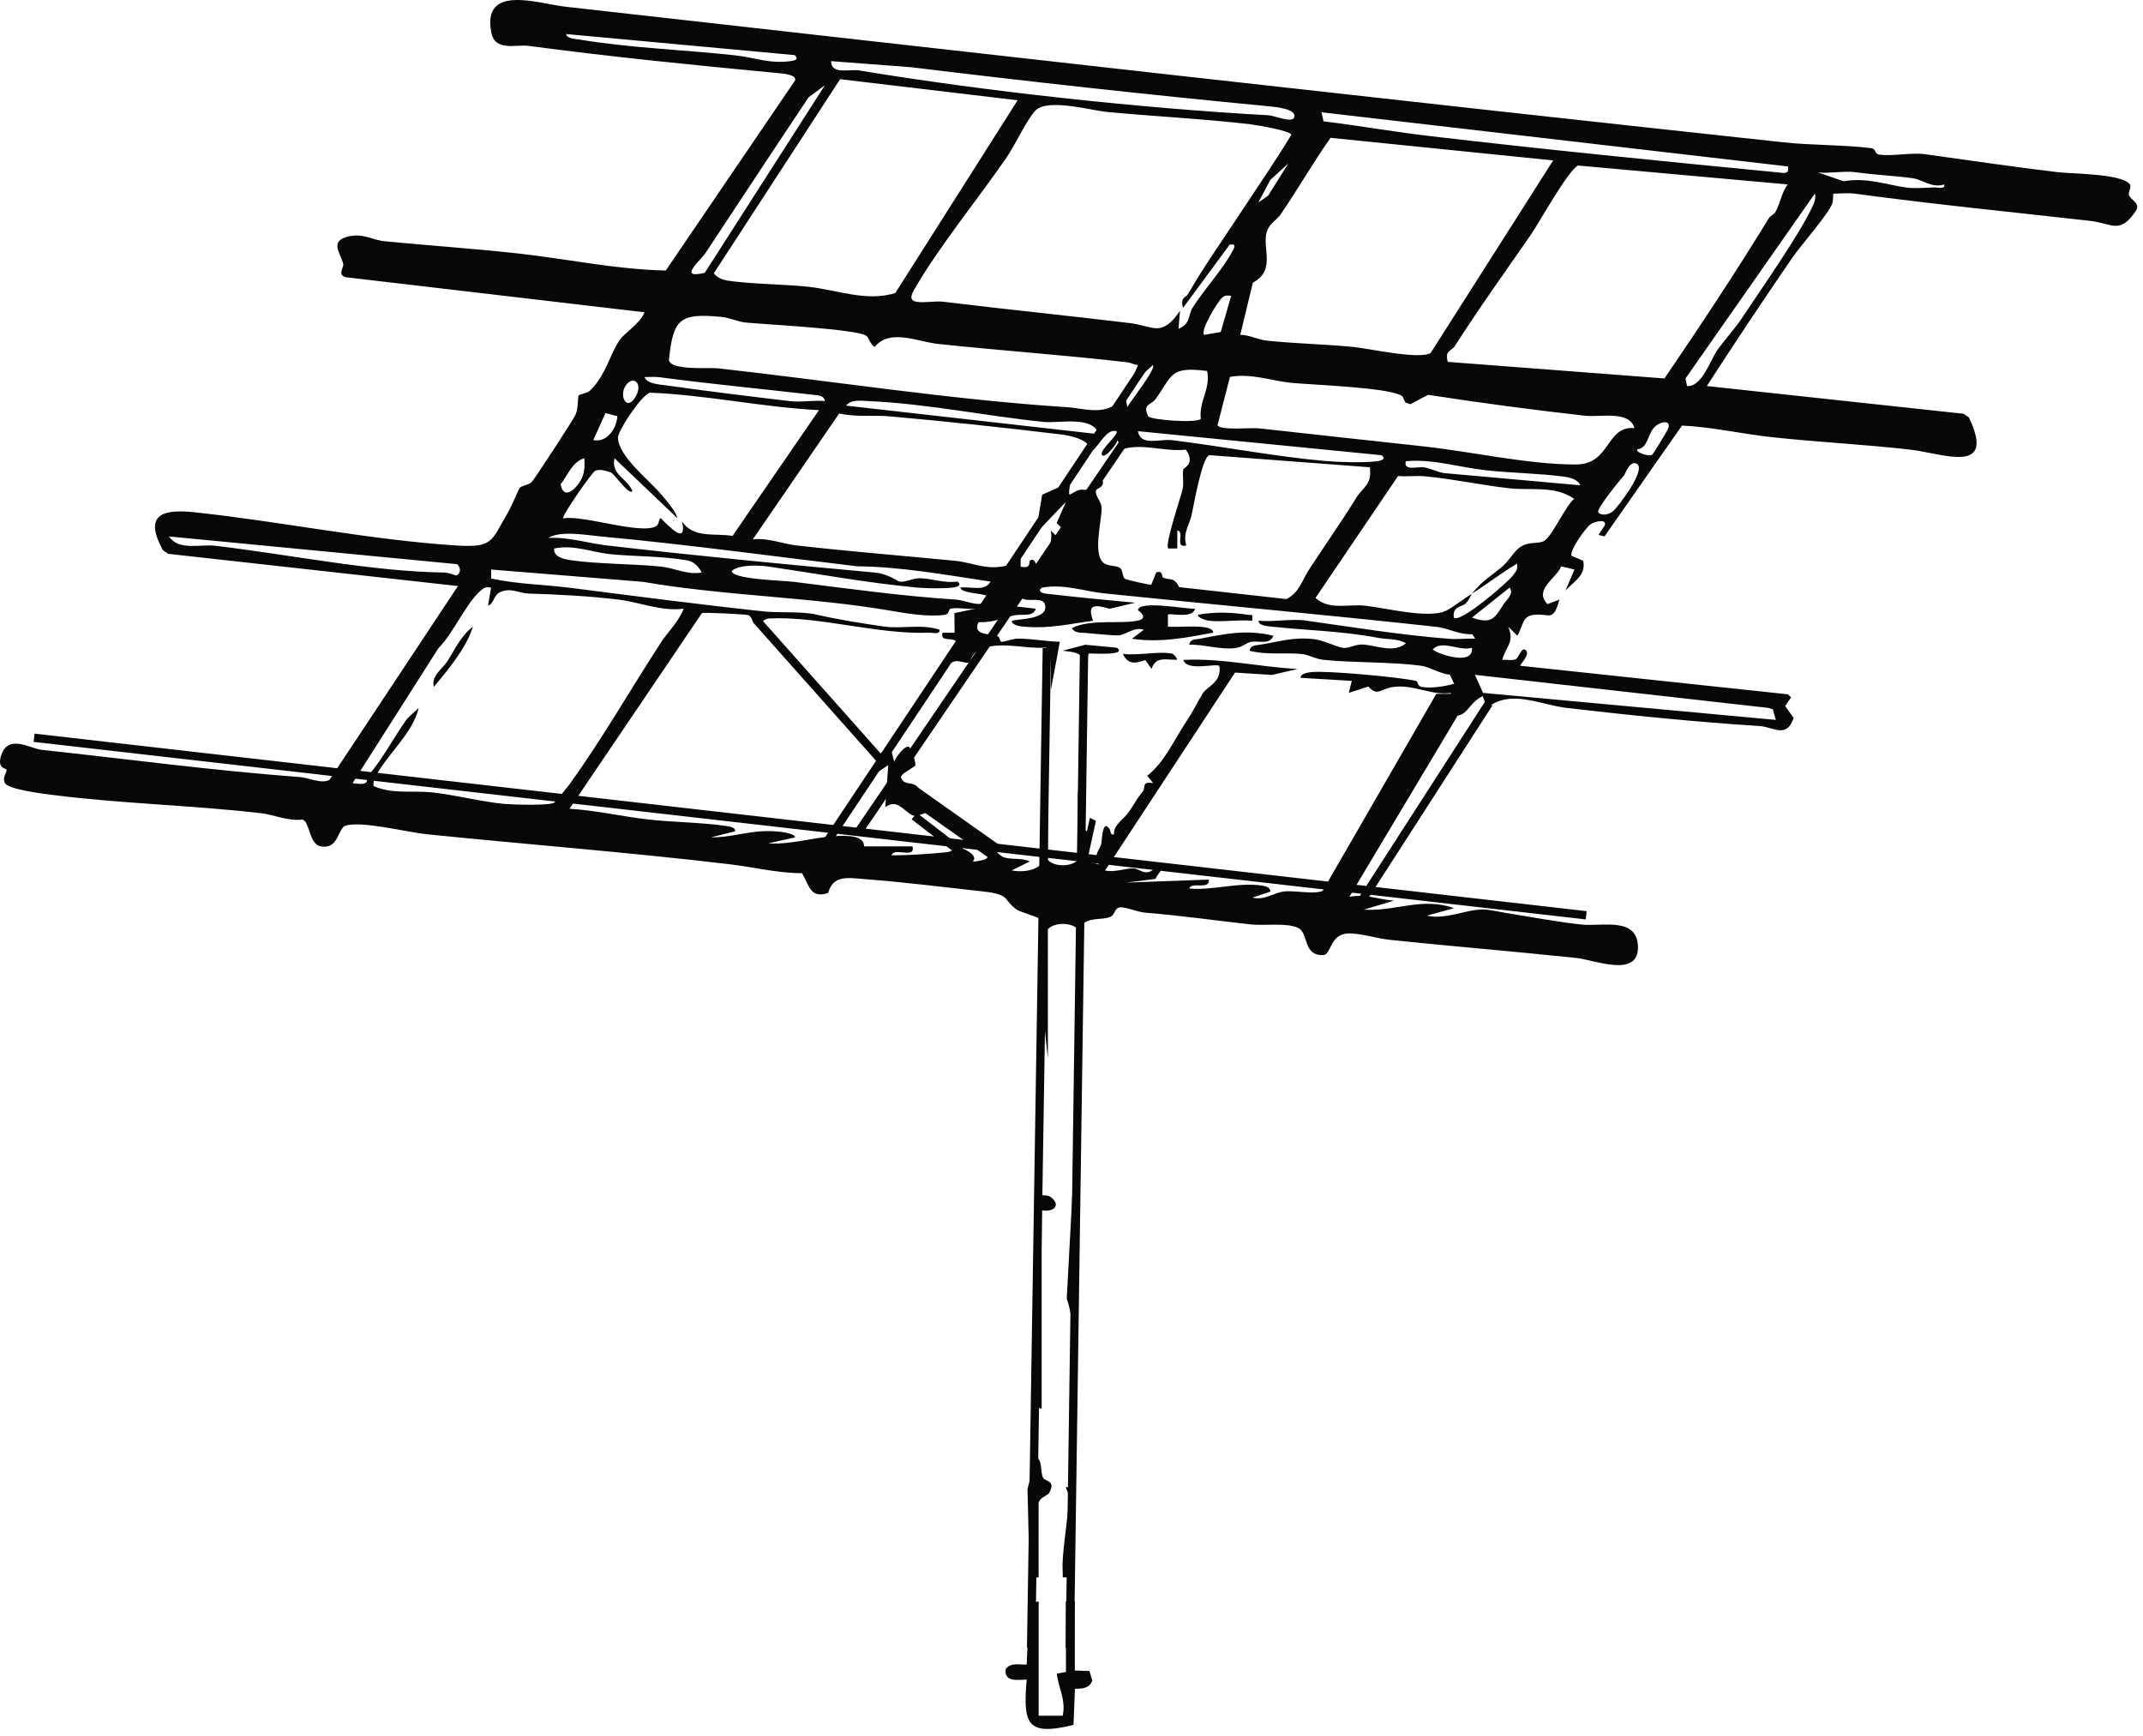 <svg width="258" height="209" viewBox="0 0 258 209" fill="none" xmlns="http://www.w3.org/2000/svg">
<path d="M126.133 127.226L125.393 120.182L125.429 110.795C125.342 110.469 122.869 109.823 122.404 109.496C120.692 108.3 121.773 107.69 118.335 107.313C113.685 106.805 108.882 106.189 104.232 105.84C102.129 105.681 100.308 105.267 99.698 107.502C97.5 108.205 97.435 106.537 96.55 105.115C93.634 105.115 90.79 104.389 87.917 104.048C75.745 102.598 63.528 101.669 51.334 100.421C49.027 100.189 43.492 98.775 41.606 99.398C40.626 99.718 40.815 102.242 38.66 101.894C37.173 101.655 37.333 98.963 36.426 98.659C34.627 98.869 33.067 98.085 31.399 97.889C23.158 96.939 14.663 96.751 6.415 95.706C5.269 95.561 0.967 95.039 0.59 94.255C0.241 93.537 0.807 93.094 0.8 92.659C0.8 92.485 -0.411 92.587 0.147 90.904C1.003 88.321 3.68 90.12 4.979 90.258C15.352 91.382 25.762 92.775 36.107 93.544C37.239 93.631 38.733 94.422 39.683 93.863L55.135 70.548L20.242 66.667L19.603 66.224C17.362 62.082 19.313 61.226 23.441 61.669C33.757 62.771 44.631 65.013 54.939 65.666C59.437 65.949 59.132 65.093 61.069 61.836C61.664 60.834 62.353 59.05 62.549 58.767C62.788 58.419 63.586 58.433 64 58.041C64.348 57.708 69.085 50.417 69.288 49.931C69.673 49.024 69.506 47.871 69.68 47.602C69.774 47.443 70.666 47.363 71.058 46.993C72.995 45.122 73.445 42.503 74.678 40.834C75.258 40.051 77.079 38.912 77.594 37.592L41.613 33.37C40.576 33.058 41.417 32.202 41.323 31.781C41.054 30.54 39.538 28.988 42.012 28.451C43.811 28.067 44.754 28.886 46.306 29.039C51.718 29.576 57.144 29.924 62.563 30.533C68.432 31.193 74.243 32.448 80.155 32.564L95.709 9.699C95.991 8.973 94.192 8.85 93.721 8.806C83.644 7.849 73.641 6.855 63.681 5.527C62.114 5.317 59.596 6.246 59.147 3.91C58.001 -1.995 64.849 0.442 68.048 0.805C116.753 6.275 165.822 11.853 214.723 17.134C218.104 17.497 222.079 17.432 225.249 17.831C225.945 17.918 225.597 18.527 226.286 18.614C227.94 18.825 230.117 18.339 231.763 18.564C237.023 19.303 242.391 20.08 247.708 20.725C249.399 20.936 255.427 20.878 256.414 22.191C256.653 22.51 256.218 23.097 256.298 23.424C256.435 24.033 257.574 24.367 257.248 25.208C255.26 28.349 254.245 26.877 251.633 26.587C242.115 25.513 232.83 24.599 223.385 23.322C222.507 23.206 221.593 23.293 220.715 23.315C220.679 23.787 220.715 24.273 220.497 24.715C219.663 26.34 216.899 29.394 215.695 31.15C212.22 36.213 208.825 41.313 205.488 46.471L236.392 49.808L237.037 50.25C240.396 57.287 233.874 54.567 229.906 54.117C224.393 53.493 218.814 53.225 213.287 52.623C209.732 52.238 206.112 51.397 202.499 51.23L193.17 64.57L192.445 64.389L193.17 63.301C193.555 62.416 192.039 62.742 191.516 63.098C190.907 63.511 188.985 66.203 189.188 66.906L190.602 67.501C190.987 69.249 189.471 69.997 188.47 71.092L189.55 68.56L187.955 68.183C187.294 69.728 184.639 70.954 186.293 72.724L187.744 72.18C187.011 74.792 186.605 73.928 185.024 73.987C183.159 74.059 183.522 75.104 182.666 76.526L181.585 75.445C182.361 77.331 181.302 77.795 180.86 79.427C181.375 79.406 181.962 79.529 182.448 79.376C182.862 79.246 183.21 77.657 183.754 78.339C184.182 78.883 182.92 80.066 183.029 80.145L215.274 83.584L215.623 83.954L214.926 84.999L215.942 86.428C215.064 88.952 213.584 87.516 211.821 87.4C204.248 86.921 196.268 86.109 188.644 85.224C185.408 84.846 181.803 82.902 179.046 85.224L178.502 83.787C176.369 84.868 176.812 86.827 173.968 85.949L174.694 83.417C172.263 83.729 170.428 82.46 167.976 82.67C166.221 82.822 165.88 83.947 164.748 82.641L162.383 83.41L162.746 81.966L156.594 81.596C156.529 81.067 157.537 80.951 157.893 80.907C159.728 80.704 168.578 81.524 170.472 81.966C170.776 82.039 170.566 82.612 171.241 82.706C172.445 82.873 173.896 82.634 175.071 82.314L174.549 81.212C173.533 81.161 171.973 80.269 171.248 80.167C167.671 79.652 162.985 79.812 159.307 79.427C158.342 79.326 157.573 78.811 156.746 78.731C154.664 78.528 152.517 78.876 150.435 78.339C150.58 77.635 151.161 77.701 151.697 77.614C153.997 77.244 155.716 76.656 158.175 76.939C159.438 77.084 161.07 77.984 161.824 77.998C162.499 78.013 163.239 77.548 164.015 77.585C165.64 77.657 167.802 78.702 169.267 77.432C168.252 76.845 167.033 76.997 165.93 76.787C161.483 75.945 157.319 75.894 152.822 75.408C152.474 75.372 151.458 75.249 151.523 74.719C153.279 74.901 155.47 74.458 157.153 74.698C162.804 75.488 168.709 76.46 174.512 76.903C175.528 76.983 176.587 76.83 177.603 76.888L177.247 76.344C175.789 76.446 174.28 75.612 173.047 75.474C159.735 74.008 146.242 72.804 132.901 71.426C130.522 71.179 128.07 70.251 125.437 70.744C124.856 71.179 125.437 71.404 125.974 71.469C129.528 71.89 133.105 72.209 136.666 72.557L133.591 73.283C131.85 72.782 130.827 72.674 131.596 74.727C128.774 75.104 126.358 75.691 123.442 75.452C123.021 75.416 121.817 75.343 121.817 74.727C122.847 74.473 126.336 74.56 125.792 72.746C125.444 71.585 122.883 72.927 122.724 71.462L121.454 72.906L124.711 73.276C124.363 74.335 123.014 73.871 122.078 74.081C120.692 74.393 119.488 74.98 117.812 74.893C117.022 76.518 119.169 76.25 120.083 76.562C120.38 76.663 120.366 77.251 120.569 77.258C121.019 77.28 121.853 76.859 122.695 76.874C124.378 76.91 125.937 77.207 127.599 77.258L126.518 83.047C126.438 82.22 126.822 78.172 125.915 77.962C123.347 78.129 120.925 77.258 118.393 78.005C116.906 78.448 116.956 79.587 116.673 79.746C116.289 79.964 115.194 79.26 114.562 79.79C114.599 78.948 114.171 77.918 115.244 77.947L115.281 77.44C114.838 76.489 113.148 77.461 113.474 76.17H114.925L114.903 73.805L117.457 73.276C116.528 73.392 115.31 73.08 114.446 73.276C114.156 73.341 114.352 73.936 113.677 74.023C111.748 74.277 109.18 73.856 107.243 73.522C97.609 71.861 87.206 71.738 77.398 70.04L59.132 68.56V69.641C62.281 70.33 65.516 70.359 68.701 70.766C76.405 71.752 84.225 72.775 91.951 73.602C93.888 73.805 96.477 73.558 98.371 74.001C100.692 74.545 103.812 75.053 106.43 75.423C108.556 75.728 110.957 75.082 113.112 75.807C113.199 76.439 112.292 76.148 111.849 76.163C105.596 76.402 98.552 74.139 92.567 74.451C91.944 74.48 91.537 75.205 90.863 75.111C90.565 75.067 90.601 74.233 90.072 74.045C89.811 73.95 84.762 73.689 84.508 73.805L68.563 97.36C71.668 97.541 74.722 98.252 77.805 98.622C80.888 98.992 84.566 98.992 87.497 99.442C87.816 99.493 88.585 99.602 88.49 100.073L85.596 100.799C88.44 100.813 90.369 99.856 93.38 100.08C93.866 100.117 95.571 100.254 95.737 100.799L92.48 101.524C95.752 101.734 98.748 100.45 102.078 100.639C104.312 100.762 103.935 101.887 104.065 101.887H109.862C110.232 103.461 107.649 101.93 107.33 102.968C109.55 102.96 111.806 102.801 114.011 102.59C114.57 102.54 115.114 102.01 115.469 102.025C115.905 102.039 117.907 102.997 117.109 103.693C117.392 103.737 117.66 103.664 117.936 103.613C118.596 103.497 119.14 103.367 118.908 102.619L116.021 100.791C115.484 100.167 116.848 99.71 117.232 99.79C118.023 99.942 119.873 102.772 120.729 103.149C121.635 103.548 122.985 103.214 123.979 103.7L121.81 104.781C123.326 105.079 125.792 104.759 125.792 102.793V93.196H126.155V103.519C126.931 104.375 128.999 104.375 129.775 103.519V95.01L130.312 99.725L130.856 100.08L131.218 98.448L131.944 98.818L130.87 103.686L132.307 104.063C131.603 102.721 132.379 102.431 132.575 101.611C132.677 101.19 132.706 98.564 133.554 99.754C133.772 100.051 133.612 100.559 134.12 100.443C133.997 99.319 135.288 98.651 135.926 97.723C136.601 96.743 136.782 96.228 137.617 95.227C137.921 94.865 137.414 93.98 138.835 94.284L138.117 93.385C140.192 91.767 141.36 89.061 142.818 86.863C143.732 85.485 144.015 84.788 144.755 83.54C145.306 82.612 147.113 82.169 146.801 80.167C146.387 79.805 142.898 80.871 142.455 79.442C147.105 79.202 151.581 80.291 156.217 80.53L153.141 81.248L148.687 80.965L133.039 104.788C134.171 105.057 135.426 104.52 136.434 104.535C137.305 104.549 138.081 105.855 139.38 104.077C140.337 104.665 139.336 105.108 139.118 105.804L135.571 106.247L145.531 105.884C145.691 107.197 143.348 106.094 143.181 106.965C146.039 107.211 149.202 106.145 152.038 106.624C152.466 106.696 152.894 106.841 152.96 107.327L150.783 108.053C152.241 108.423 153.293 107.473 154.577 107.32C156.275 107.117 159.351 108.053 160.025 106.602L161.476 107.342L162.013 106.609V108.06C164.088 107.48 165.764 108.249 167.809 108.423L164.189 109.504C168.012 109.75 171.183 107.951 175.056 109.322L171.799 110.229C174.062 110.737 176.427 109.496 178.502 109.482C179.286 109.482 180.504 109.772 181.36 109.91C184.269 110.374 187.527 110.991 190.472 111.303C192.829 111.549 197.189 110.316 197.197 114.038C197.204 117.759 192.017 115.554 189.725 115.314C182.245 114.524 174.752 113.922 167.272 113.131C165.807 112.979 163.536 112.268 162.194 112.376C160.069 112.543 160.279 114.937 159.307 114.974C156.826 115.061 157.566 112.311 156.289 111.702C154.926 111.049 152.22 111.455 150.638 111.288C146.38 110.824 142.23 110.215 137.929 109.874C136.993 109.801 135.622 109.206 134.933 109.221C134.142 109.235 134.287 110.106 133.678 110.367C132.582 110.831 131.008 110.316 130.138 111.506V118.564H129.775V111.861C128.999 111.005 126.931 111.005 126.155 111.861V127.255L126.133 127.226ZM95.701 6.637L68.171 4.098C68.164 4.657 69.419 4.7 69.847 4.773C75.991 5.796 82.397 5.984 88.599 6.674C90.884 6.928 92.538 7.689 95.164 7.363C95.672 7.297 96.209 7.174 95.701 6.645V6.637ZM100.054 7.356C100.076 9.053 102.259 8.277 103.456 8.48C118.523 10.99 137.457 13.043 152.757 13.877C153.431 13.913 155.673 14.915 155.84 14.051C156.021 13.079 153.395 12.854 152.757 12.796C138.277 11.411 124 9.836 109.651 8.088L100.061 7.363L100.054 7.356ZM122.506 12.071L101.142 9.532L85.937 32.898C86.35 33.42 86.931 33.674 87.576 33.776C90.493 34.218 94.308 34.197 97.333 34.523C100.808 34.9 104.298 36.358 107.787 35.277L122.513 12.071H122.506ZM99.321 10.257L97.348 11.715C93.184 17.947 89.071 24.2 84.943 30.446C84.305 31.411 81.519 33.653 84.856 32.833L99.314 10.257H99.321ZM142.992 35.452C145.002 31.984 147.309 28.734 149.47 25.441C151.48 22.372 153.569 19.369 155.462 16.228C155.433 15.756 151.349 15.06 150.573 14.965C144.842 14.291 139.01 14.022 133.228 13.471C131.349 13.29 126.119 11.802 124.653 13.311C123.674 14.32 122.165 17.526 121.207 18.919C117.812 23.859 113.09 29.634 110.166 34.683C109.789 35.336 109.318 36.17 110.355 36.329C111.392 36.489 112.582 36.199 113.627 36.329C121.07 37.243 128.585 37.99 136.057 38.897C138.857 39.238 139.808 40.704 142.064 37.417L141.882 39.587C143.391 38.955 142.97 37.99 143.623 36.975C145.06 34.719 147.149 32.521 148.411 30.178C148.716 29.612 148.767 29.343 148.048 29.445L142.434 37.055C142.027 35.822 142.818 35.764 142.992 35.459V35.452ZM215.238 20.036L159.097 13.514L159.336 14.603C163.645 15.132 168.005 15.901 172.321 16.402C186.112 18.012 200.026 19.398 213.983 20.747C214.745 20.82 215.47 21.037 215.245 20.029L215.238 20.036ZM186.99 19.311L160.185 16.59C158.081 19.586 156.246 22.778 154.186 25.803C153.75 26.442 153.032 26.79 152.662 27.537C151.661 29.554 153.852 32.383 150.834 34.03L149.318 40.305C150.392 40.305 151.4 40.878 152.437 40.994C155.803 41.364 159.51 41.429 162.898 41.763C164.828 41.951 170.871 43.322 172.242 42.488L186.99 19.311ZM155.107 19.673L152.938 21.661L151.487 24.374L152.669 23.562L155.107 19.673ZM215.245 22.205L189.993 19.927C188.84 20.413 185.292 26.833 184.248 28.335C181.172 32.782 178.06 37.098 175.143 41.669C174.744 42.292 173.917 42.133 174.302 43.562L200.388 45.557C204.705 39.217 208.949 32.811 212.953 26.275C213.149 25.948 213.555 25.847 213.744 25.52C214.346 24.483 214.469 23.184 215.231 22.205H215.245ZM234.078 22.205C232.547 22.677 231.495 21.625 230.298 21.458C228.078 21.146 225.822 21.073 223.414 20.733C222.043 20.544 220.294 20.907 218.865 20.754L221.963 21.821C224.734 21.327 227.142 22.249 229.536 22.582C230.407 22.706 231.872 22.604 232.823 22.561C233.265 22.539 234.172 22.836 234.085 22.205H234.078ZM209.667 38.361C212.003 34.835 216.493 28.473 218.169 24.947C218.444 24.374 218.626 23.961 218.502 23.293L202.92 45.564L203.109 46.471C204.879 46.623 205.938 43.308 206.75 42.147C207.563 40.987 208.883 39.543 209.667 38.361ZM148.223 35.604C147.715 35.568 147.533 35.502 147.12 35.85C146.605 36.293 144.465 39.811 144.965 40.312L146.968 39.964L148.223 35.611V35.604ZM104.283 40.421C103.166 39.608 92.016 39.05 89.76 38.825C88.795 38.73 87.852 38.237 86.822 38.143C81.845 37.679 81.033 38.353 80.532 43.366C80.844 44.636 85.32 44.215 86.423 44.338C100.358 45.883 114.475 48.118 128.476 49.017C130.21 49.126 132.278 49.873 134.098 48.828C134.497 48.596 134.795 47.494 135.368 47.203L135.723 49.01C136.173 48.176 139.191 44.447 138.806 43.946L135.919 46.478L137.007 43.946C136.558 43.925 136.151 43.663 135.709 43.613C128.114 42.728 120.511 42.213 112.923 41.4C110.515 41.146 107.105 39.507 105.313 41.763C104.798 41.516 104.617 40.66 104.298 40.428L104.283 40.421ZM145.328 44.657C140.83 44.091 141.2 45.136 139.111 48.06C138.611 48.756 137.493 48.589 138.241 50.12C138.545 50.555 144.102 50.976 144.566 50.417C144.32 48.277 145.771 46.848 145.328 44.657ZM99.321 48.277C99.183 47.617 98.61 47.602 98.066 47.544C91.893 46.826 85.719 46.253 79.539 45.426C78.893 45.339 78.233 45.383 77.587 45.39C77.906 46.202 79.299 46.268 80.046 46.369C85.074 47.08 90.188 47.711 95.15 48.292C96.456 48.444 97.986 48.161 99.328 48.277H99.321ZM168.774 47.668C167.28 46.623 157.827 46.333 155.332 46.072C153.003 45.825 150.667 44.918 148.077 45.368L146.576 51.201C147.062 51.861 150.522 51.447 151.639 51.571C158.125 52.274 164.683 53.022 171.226 53.718C177.059 54.342 183.972 55.923 189.71 55.916C193.954 55.916 193.294 51.237 196.769 51.534C196.195 49.373 192.641 50.25 190.834 50.047C184.581 49.344 178.212 48.502 171.937 47.53L169.782 48.662L169.231 48.459C169.021 48.27 168.955 47.777 168.781 47.661L168.774 47.668ZM75.498 46.195C74.388 47.385 75.367 49.714 76.521 47.755C77.398 46.253 76.39 45.238 75.498 46.195ZM98.603 49.373C91.733 49.024 85.081 47.537 78.233 47.269C77.152 47.653 74.359 51.897 74.395 52.702C74.497 54.995 78.109 57.744 79.589 59.5C80.264 60.298 81.28 61.415 81.577 62.401L73.975 55.161C73.561 57.243 75.527 57.526 76.144 59.144C75.657 59.616 73.996 57.033 73.525 56.866C72.944 56.656 72.284 56.46 71.675 56.656C71.341 56.765 67.525 62.206 67.808 62.401C70.231 61.959 77.297 64.454 79.052 63.308C79.386 63.09 79.306 62.3 79.575 62.401C80.561 63.373 82.752 65.731 82.114 62.764C83.449 64.832 86.046 64.157 88.193 64.512L98.603 49.365V49.373ZM132.285 52.26C131.538 49.989 127.613 50.99 125.611 50.787C118.719 50.084 111.574 48.589 104.566 48.284C103.659 48.248 102.513 48.038 101.853 48.828L132.278 52.267L132.285 52.26ZM74.323 50.098L72.894 49.728L71.428 52.978C73.104 53.319 74.257 51.534 74.323 50.091V50.098ZM131.204 54.436C131.61 53.014 128.854 52.427 127.729 52.296C120.939 51.484 113.881 50.715 107.083 50.12C105.074 49.946 103.035 50.236 101.033 49.772L90.63 64.933C92.451 64.708 94.134 65.455 95.89 65.659C102.288 66.391 108.65 66.885 115.049 67.516C117.152 67.726 118.683 68.669 121.157 68.103C122.121 67.886 122.223 67.124 122.876 66.754V68.205C124.189 68.538 123.855 67.596 123.986 67.501C124.806 66.899 124.639 68.85 125.408 68.198C126.09 67.624 126.786 64.832 126.503 63.859L127.584 64.94L127.976 63.707L127.214 62.967L128.324 60.421L124.697 64.215L125.466 59.55L128.861 58.056C128.498 60.406 128.745 59.304 129.956 58.977C130.355 58.868 130.805 59.13 131.371 58.76C131.995 58.353 131.668 57.439 132.669 57.693C133.163 58.644 131.937 58.84 131.922 58.985C131.842 59.783 132.597 60.356 132.626 61.11C132.684 62.648 131.371 67.124 133.126 67.922C133.649 68.154 134.483 68.096 134.853 68.379C135.223 68.662 135.078 69.431 135.433 69.677C135.615 69.801 138.407 70.425 138.603 70.388L139.198 68.916C140.04 68.597 139.844 69.453 140.018 69.532C140.801 69.895 141.316 69.38 141.955 70.679L154.875 72.115C156.405 71.361 156.754 69.873 157.552 68.64C159.358 65.84 161.462 62.887 163.304 59.891C164.073 58.644 165.212 58.375 164.915 56.25L145.611 54.792C144.69 55.038 143.71 60.936 143.435 62.111C143.181 63.185 142.383 64.164 142.818 65.659C141.345 66.036 142.702 64.019 141.737 63.852V66.028H140.649C140.192 65.586 142.122 59.978 142.376 58.883C142.564 58.056 142.31 57.178 142.463 56.496C142.506 56.322 143.957 55.807 142.767 54.131C140.236 54.414 137.609 53.355 135.252 54.044L134.497 52.992C134.577 53.341 133.046 55.227 132.684 54.799C132.161 54.139 135.723 51.592 133.946 51.897C132.93 52.071 132.147 53.986 131.233 54.436H131.204ZM198.887 54.755C199.039 54.668 200.584 52.1 200.766 51.73C201.339 50.591 200.106 50.613 199.271 51.331C198.364 52.115 198.43 53.979 197.131 54.081C196.798 54.407 198.466 55.002 198.887 54.755ZM166.337 54.799L136.993 51.904C137.341 53.769 139.546 52.797 141.15 52.992C147.287 53.74 153.598 54.987 159.648 55.502C161.244 55.64 164.262 55.72 165.793 55.524C166.322 55.459 166.917 55.249 166.329 54.799H166.337ZM70.34 55.161C68.86 55.626 68.381 57.185 67.496 58.303C67.895 60.515 69.738 58.498 70.151 57.316C70.405 56.576 70.398 55.923 70.347 55.161H70.34ZM190.247 58.419C190 57.686 188.876 57.454 188.223 57.367C185.292 56.982 181.839 56.939 178.843 56.605C175.622 56.25 172.51 55.22 169.246 55.524C168.941 56.779 170.704 56.097 171.567 56.279C172.336 56.438 173.025 56.801 173.801 56.946L190.254 58.419H190.247ZM197.131 55.887C196.261 55.234 195.651 57.077 195.55 57.185C195.086 57.722 192.133 61.306 192.423 61.676C192.786 62.133 193.743 61.959 194.23 61.509C194.926 60.871 198.111 56.627 197.124 55.887H197.131ZM177.211 71.455C178.691 69.677 179.257 69.576 180.903 68.169C181.643 67.537 182.34 66.29 183.014 65.854C184.146 65.122 185.205 65.528 185.902 65.115C186.874 64.541 188.412 61.001 189.514 60.044C187.135 58.411 184.342 59.072 181.73 58.782C178.401 58.411 174.955 57.657 171.581 57.338C170.508 57.236 169.398 57.403 168.317 57.302L158.379 71.977C159.982 73.479 162.398 72.703 164.342 72.913C166.794 73.174 171.922 74.502 174.041 73.544C174.766 73.218 176.304 72.028 177.204 71.462C177.073 71.614 176.942 72.151 176.456 72.644C176.021 73.08 174.817 72.949 175.035 74.356C175.767 75.075 181.549 70.084 182.115 69.308C182.478 68.814 182.789 68.553 182.637 67.842C180.758 68.981 179.075 70.287 177.204 71.462L177.211 71.455ZM119.249 70.011C113.931 69.22 108.534 68.219 103.159 68.169C92.974 66.95 82.68 65.535 72.335 64.578C70.463 64.404 67.504 63.845 66.002 64.759C68.447 64.621 70.732 65.39 73.068 65.659C83.877 66.914 94.483 67.929 105.299 68.923C106.902 69.068 108.099 69.982 108.266 70.011C108.948 70.142 109.92 69.583 110.739 69.605C112.248 69.641 113.714 70.243 115.266 70.004C115.861 70.446 115.266 70.657 114.729 70.729C113.641 70.867 111.508 70.831 110.377 70.729C104.45 70.178 98.414 69.068 92.604 68.212C91.414 68.038 88.969 67.929 88.099 68.734C88.099 69.743 94.236 69.881 95.491 70.033C101.991 70.838 108.411 71.745 115.078 72.18C116.202 72.253 117.704 73.058 118.654 72.514C120.83 71.266 115.622 71.694 115.629 70.729C116.746 70.562 118.625 71.273 119.249 70.004V70.011ZM55.041 67.915L20.351 64.578C21.497 66.333 24.094 65.484 25.929 65.702C34.794 66.74 44.696 68.8 53.495 68.923C53.989 68.923 54.468 69.162 54.939 69.278C55.541 69.003 55.461 68.285 55.041 67.915ZM84.472 68.916C84.167 68.277 83.543 67.61 82.832 67.479C79.829 66.928 76.463 67.008 73.459 66.71C71.334 66.5 69.107 65.535 66.72 66.028C66.59 67.066 67.968 67.327 68.744 67.443C72.067 67.915 76.18 67.864 79.575 68.205C81.207 68.372 82.738 69.235 84.472 68.923V68.916ZM59.11 70.737C58.479 70.635 58.312 70.715 57.855 71.107C56.1 72.63 54.562 76.264 52.799 78.005L42.447 94.27C44.761 94.647 43.927 93.856 44.377 93.327C46.14 91.266 47.387 88.785 48.976 86.58C49.215 86.254 50.072 85.579 50.412 85.216C49.702 88.285 46.546 90.875 45.167 93.552C44.979 93.921 44.921 94.219 44.979 94.625C47.315 95.648 49.658 95.133 52.016 95.387C54.634 95.662 58.175 96.555 60.772 96.78C61.816 96.867 66.111 96.997 66.72 96.627C66.844 96.555 68.323 94.748 68.534 94.458C72.473 89.01 75.955 82.895 79.611 77.287C80.416 76.054 81.7 74.864 82.302 73.276C79.626 73.624 77.058 72.507 74.511 72.188C71.131 71.767 67.083 71.549 63.652 71.455C62.498 71.426 61.511 70.693 60.213 71.281C59.415 71.643 59.459 72.71 58.762 72.898L59.118 70.729L59.11 70.737ZM181.019 72.739C181.324 72.253 182.34 71.433 181.738 70.737L177.211 74.349C179.532 75.133 179.895 74.538 181.019 72.739ZM177.204 77.976C175.695 78.441 173.663 76.983 172.503 78.158C172.503 78.492 177.472 80.385 177.204 77.976ZM213.794 86.667L213.439 85.39L212.888 85.216L177.566 81.234L178.546 83.41L213.787 86.66L213.794 86.667Z" fill="#070707"/>
<path d="M125.048 192.773V206.535H127.949C128.341 204.569 127.427 203.227 127.231 201.471L128.334 201.268L128.312 192.773H129.4V201.101L131.156 201.152L131.504 202.32C131.163 203.234 130.292 203.299 129.415 203.292L129.241 207.645C123.568 209.038 123.161 207.514 123.604 202.19C122.596 202.204 120.862 202.552 121.072 200.927C121.682 200.086 122.755 200.42 123.604 200.383L123.93 192.991L125.048 192.781V192.773Z" fill="#070707"/>
<path d="M143.876 73.27C143.601 74.547 140.844 73.749 140.612 73.996V75.439C141.983 75.512 143.383 75.331 144.747 75.476C145.095 75.512 146.111 75.635 146.045 76.165C142.781 76.774 139.589 77.398 136.267 76.89L137.71 75.809C136.564 75.403 135.505 76.455 134.656 76.484C133.807 76.513 131.689 76.266 130.63 76.187C130.013 76.143 129.433 76.223 129.02 75.621C131.334 74.438 135.099 75.2 137.123 74.671C138.066 74.424 137.456 73.778 136.999 73.452C137.101 72.219 142.825 73.343 143.876 73.278V73.27Z" fill="#070707"/>
<path d="M109.463 89.933C109.586 90.034 110.406 91.855 110.152 92.211L108.389 93.371C108.752 94.648 109.63 94.039 110.377 94.641C110.965 95.12 111.806 96.861 112.735 97.361L110.384 98.246C109.071 98.312 108.273 95.881 106.583 97.173L106.939 92.102L104.77 93.546C105.626 92.37 105.437 90.005 107.301 90.288L107.664 91.739C107.649 91.398 109.006 89.541 109.47 89.933H109.463Z" fill="#070707"/>
<path d="M125.407 143.889C125.443 143.925 126.118 143.824 126.466 144.077C127.794 145.05 126.909 145.964 125.407 145.695V169.598C124.703 169.526 124.703 168.147 124.667 167.625C124.159 159.848 125.095 151.528 124.667 143.693L125.407 137.012V143.896V143.889Z" fill="#070707"/>
<path d="M125.045 189.882H123.957L123.703 179.262L124.682 175.402C125.582 175.656 125.176 177.223 125.604 177.934C125.843 178.34 127.171 178.203 126.293 179.748C126.155 179.987 125.038 180.343 125.038 181.01V189.882H125.045Z" fill="#070707"/>
<path d="M129.391 167.424C128.759 167.511 129.05 166.604 129.035 166.161C128.905 162.897 129.536 159.408 128.426 156.332L129.217 141.707C130.392 150.245 129.238 158.835 129.391 167.424Z" fill="#070707"/>
<path d="M129.39 179.016V189.883H127.946C127.961 189.339 127.91 188.787 127.925 188.243C128.012 185.733 128.599 182.759 128.679 180.278C128.693 179.785 128.44 179.451 128.302 179.023H129.39V179.016Z" fill="#070707"/>
<path d="M153.302 76.535C152.881 77.688 151.466 77.079 150.603 77.275C149.972 77.412 149.602 77.884 148.797 78C146.903 78.268 145.039 77.55 143.16 77.615C143.312 76.89 143.9 76.999 144.43 76.897C147.484 76.302 150.088 75.737 153.302 76.535Z" fill="#070707"/>
<path d="M141.165 78.703C141.288 78.732 141.724 79.196 141.709 79.421C140.324 79.45 139.177 78.971 138.633 80.516L137.886 79.457C136.711 79.892 135.753 80.016 135.188 78.703C136.849 78.978 139.685 78.326 141.165 78.703Z" fill="#070707"/>
<path d="M134.459 77.976C135.823 78.992 131.318 78.622 131.035 78.672L130.832 79.782C130.252 79.811 130.477 79.108 129.874 78.752C129.374 78.462 128.525 78.418 127.938 78.332L130.651 77.613L134.452 77.976H134.459Z" fill="#070707"/>
<path d="M145.509 74.719C145.364 74.704 144.109 74.385 144.24 74.001C146.344 73.638 148.099 73.696 150.21 74.001C150.849 74.095 150.812 73.812 150.754 74.719C149.071 74.581 147.149 74.907 145.502 74.719H145.509Z" fill="#070707"/>
<path d="M52.233 82.685C51.878 81.358 53.264 80.509 53.793 79.704C54.736 78.275 55.44 76.562 56.934 75.445C56.136 78.028 53.967 80.589 52.233 82.685Z" fill="#070707"/>
<path d="M140.861 39.398L98.801 102.489" stroke="#070707" stroke-miterlimit="10"/>
<path d="M136.035 52.148L103.281 100.245" stroke="#070707" stroke-miterlimit="10"/>
<path d="M126.03 78.016L124.137 198.336" stroke="#070707" stroke-miterlimit="10"/>
<path d="M130.516 78.016L128.797 198.336" stroke="#070707" stroke-miterlimit="10"/>
<path d="M172.923 83.523L157.406 110.415L159.133 113.52L177.058 83.523H172.923Z" fill="#070707"/>
<path d="M179.242 84.672L161.773 111.796" stroke="#070707" stroke-miterlimit="10"/>
<path d="M91.211 74.793L106.097 91.536" stroke="#070707" stroke-miterlimit="10"/>
<path d="M110.059 98.238L115.579 102.489" stroke="#070707" stroke-miterlimit="10"/>
<path d="M110.059 95.703L119.656 102.486" stroke="#070707" stroke-width="2" stroke-miterlimit="10"/>
<path d="M4.102 88.812L190.966 110.184" stroke="#070707" stroke-miterlimit="10"/>
</svg>
